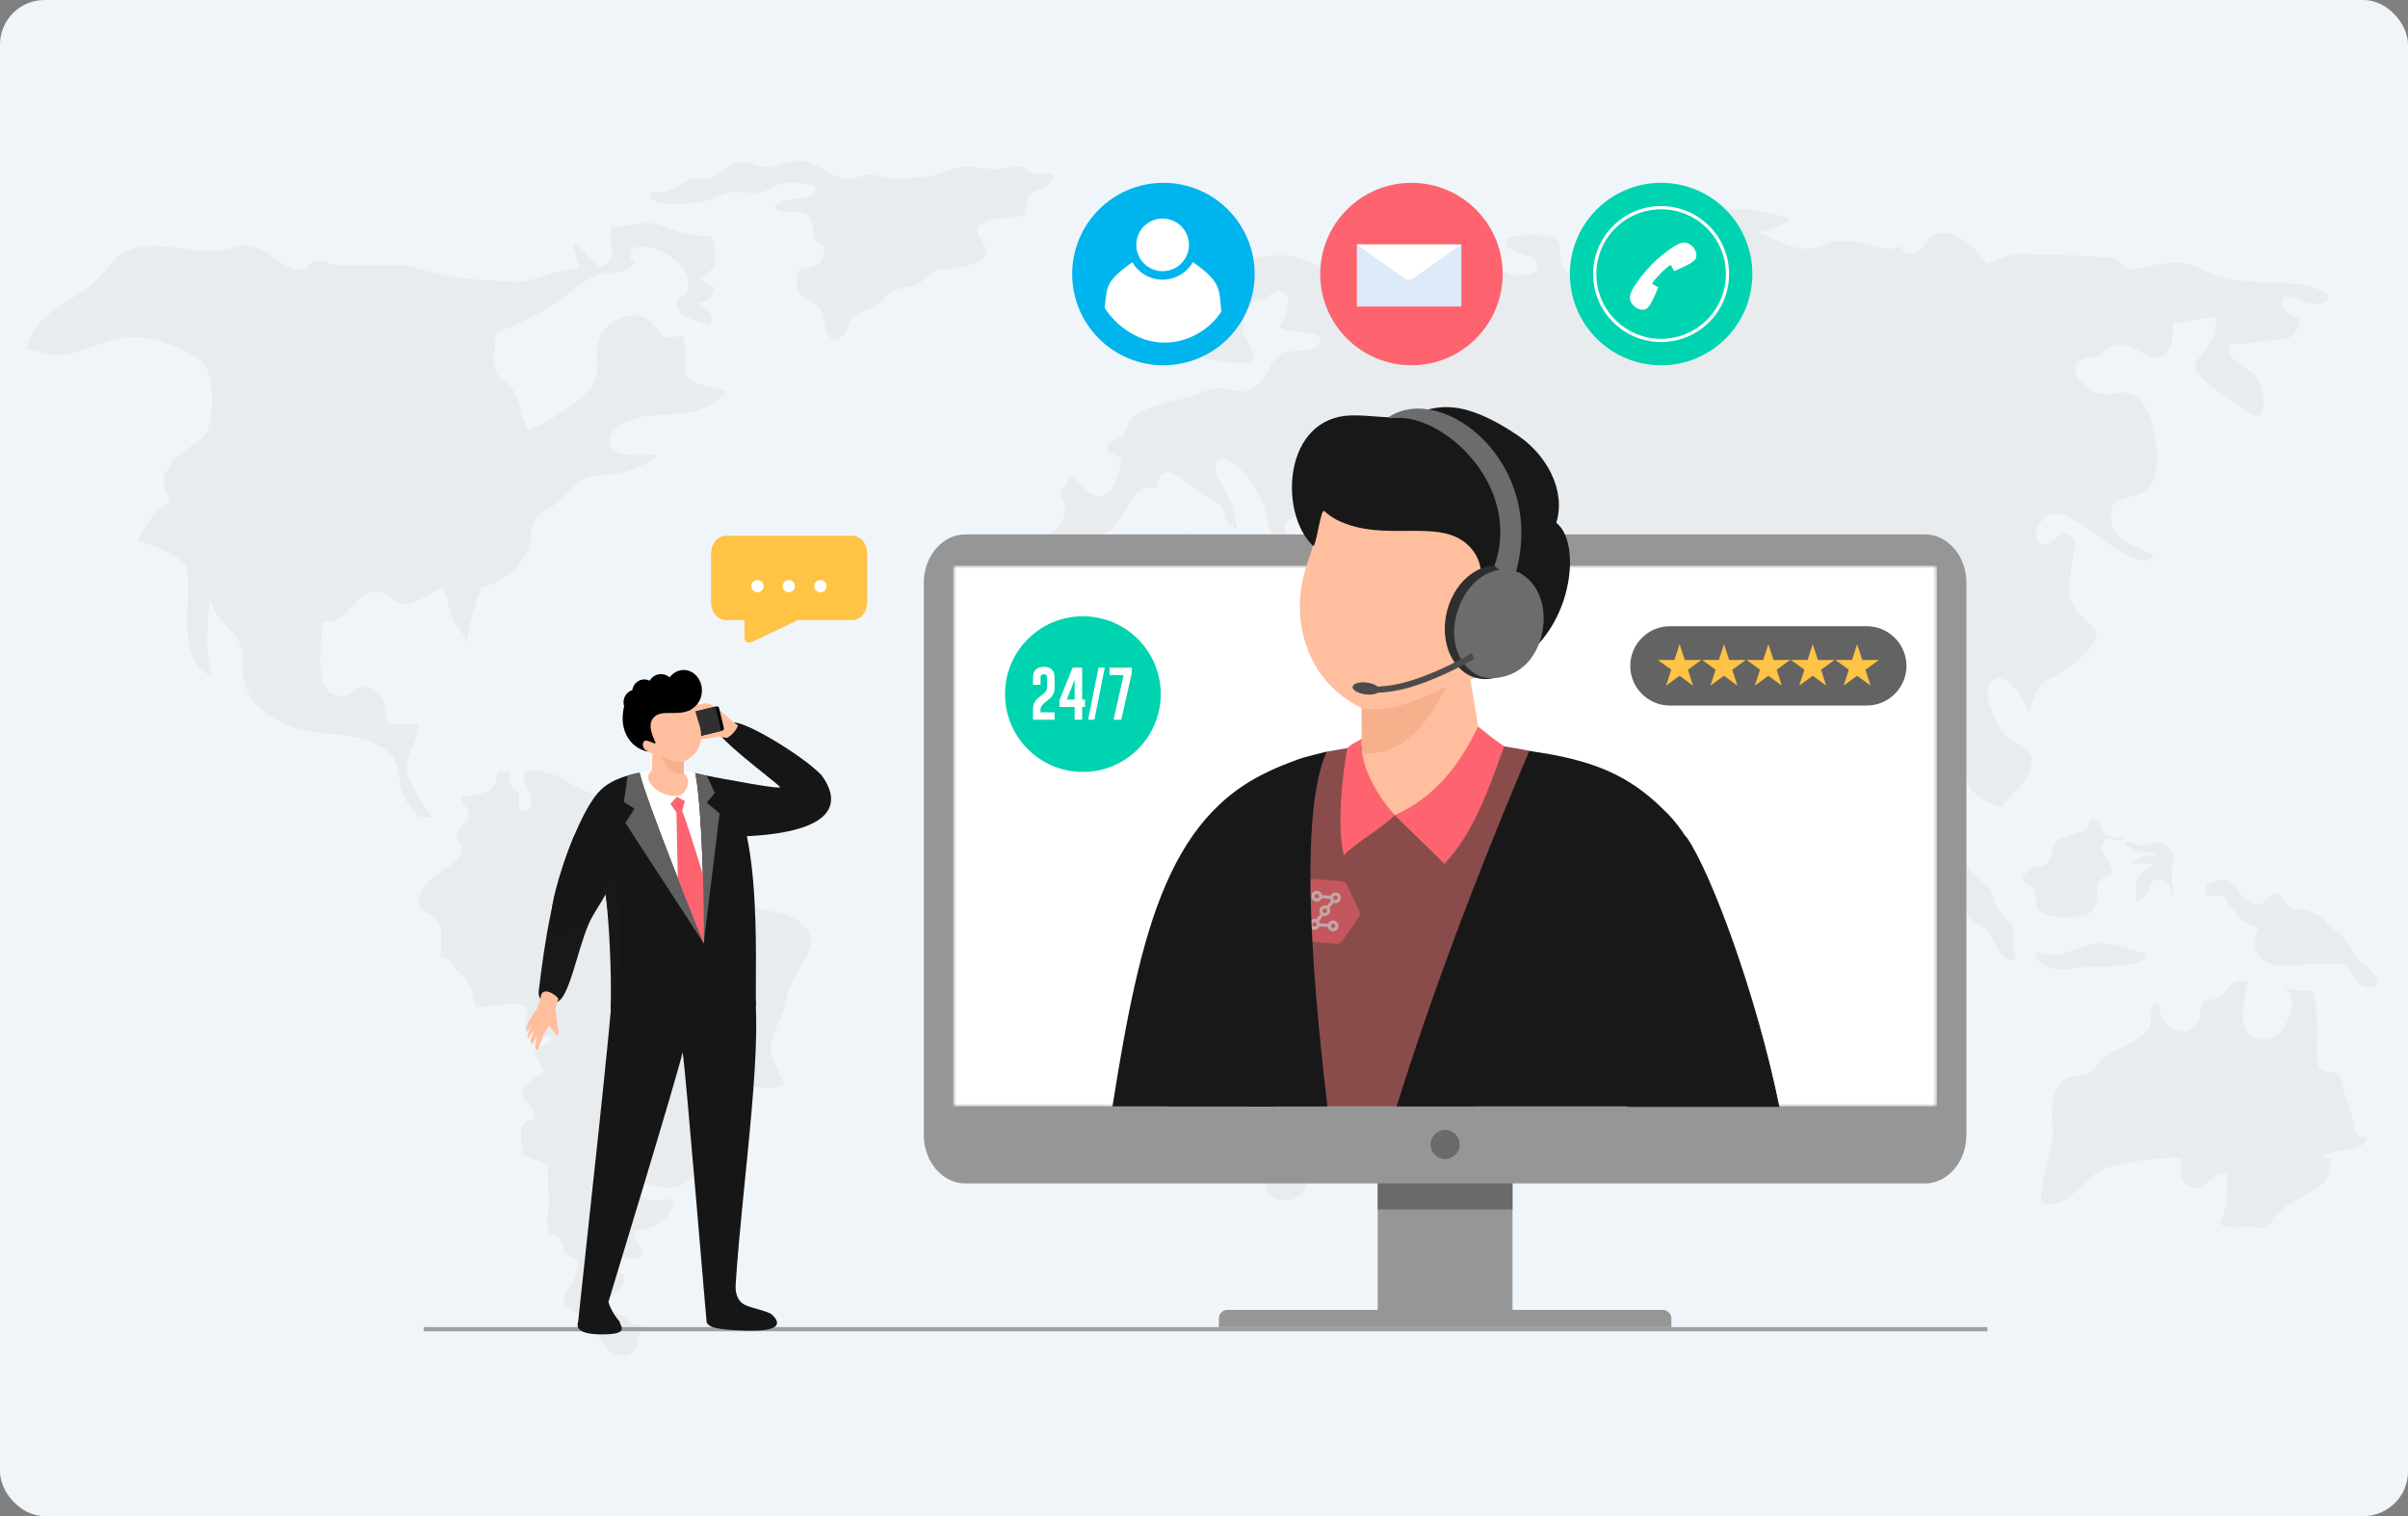 <svg width="540" height="340" viewBox="0 0 540 340" fill="none" xmlns="http://www.w3.org/2000/svg">
<rect x="0" y="0" width="540" height="340" fill="#808080" stroke="none"/>
<rect width="540" height="340" rx="10" fill="#F0F5FA"/>
<g opacity="0.3">
<path d="M97.086 183.019C95.64 182.581 91.475 174.647 91.256 172.806C90.818 168.992 93.799 166.406 93.842 162.593C91.651 162.286 89.24 162.461 86.96 162.33C86.084 158.779 86.61 155.492 83.059 154.308C79.334 153.081 79.377 156.587 75.52 155.93C70.129 155.009 72.189 143.657 72.364 139.273C77.887 140.413 78.983 133.487 83.629 132.742C86.61 132.216 87.925 135.328 90.643 135.46C93.053 135.635 97.042 132.654 99.146 131.734C100.461 133.969 100.505 136.468 101.426 138.659C102.478 141.246 104.582 141.903 104.713 145.147C104.669 141.158 106.247 136.336 108.001 131.734C113.042 130.463 117.206 127.044 118.696 122.441C119.573 119.811 118.433 118.671 120.143 116.304C121.37 114.551 124.175 113.718 125.709 112.14C130.531 107.187 130.18 107.099 137.018 106.354C141.095 105.916 144.339 104.557 147.67 101.971C145.215 102.015 137.983 102.672 136.975 100.261C135.221 96.009 142.059 93.73 144.558 93.379C152.886 92.24 156.481 94.037 163.012 87.944C160.513 86.717 155.56 86.673 154.245 84.35C152.93 82.07 154.377 77.731 153.018 75.101C146.749 77.161 148.985 73.523 144.602 71.243C140.744 69.227 135.353 72.778 134.345 75.802C132.547 81.018 135.923 83.298 131.495 88.032C128.208 91.495 122.86 94.607 118.521 96.535C116.504 92.766 116.899 90.048 114.795 87.024C113.305 84.92 112.121 85.884 111.157 83.122C110.324 80.887 111.113 76.942 111.201 74.619C116.504 72.734 123.036 69.359 127.331 65.984C130.049 63.836 131.627 62.521 134.739 61.556C137.939 60.592 140.657 62.214 142.366 58.4C142.045 58.342 141.738 58.283 141.446 58.225C140.657 51.825 152.185 57.041 153.763 61.162C154.157 62.301 154.596 63.441 154.289 64.8C153.982 66.071 151.703 67.386 151.703 67.474C151.615 71.419 155.472 71.463 159.242 72.997C160.338 70.674 158.628 69.096 156.481 68.131C158.628 67.781 160.206 66.422 160.119 64.318C158.453 64.142 158.102 63.134 156.831 62.477C157.839 62.038 158.76 60.68 160.119 60.373C160.338 57.918 160.426 55.332 159.593 53.009C154.99 52.746 153.018 52.351 149.336 50.905C144.032 48.801 142.585 51.036 137.062 50.861C136.975 53.053 136.843 55.288 137.544 57.217L137.018 57.787C134.169 63.397 131.452 55.025 128.515 54.587C128.778 56.691 129.698 58.313 129.83 60.373C124.088 59.978 120.23 63.617 114.357 63.178C109.754 62.871 103.53 62.565 99.146 61.644C94.149 60.636 92.089 59.102 86.873 59.408C83.235 59.584 79.334 59.628 75.695 59.408C73.767 59.321 72.715 58.225 70.83 58.444C69.296 58.576 69.252 60.46 68.025 60.504C62.633 60.636 61.011 55.639 55.532 55.069C53.253 54.806 51.894 55.946 49.746 56.165C43.609 56.778 36.289 54.192 30.415 55.595C24.892 56.954 23.227 62.696 17.835 65.896C12.663 68.92 7.49 71.813 6 78.082C16.082 81.72 17.353 77.994 27.741 75.758C32.475 74.75 42.163 77.994 45.669 81.588C47.992 83.999 47.992 93.248 46.458 96.667C45.275 99.253 40.278 101.006 38.481 103.724C35.807 107.669 36.333 108.502 38.305 112.579C35.456 113.411 31.73 118.803 30.854 121.301C33.396 122.222 36.596 123.011 38.919 124.545C42.776 127.044 42.163 128.096 42.119 133.399C42.031 139.755 40.716 148.917 47.905 151.897C45.669 147.514 46.678 139.492 47.072 134.451C49.395 141.552 54.611 140.895 54.392 148.522C54.173 156.5 58.293 160.094 65.57 162.987C71.75 165.398 79.027 163.776 85.251 167.37C89.985 170.132 88.758 172.499 90.073 176.926C91.037 180.214 93.623 184.816 97.086 183.019Z" fill="#D8D8D8"/>
<path d="M221.222 56.165C220.609 53.14 216.488 51.343 221.88 49.414C224.072 48.625 226 49.195 228.148 48.669C230.515 48.143 229.551 48.319 230.121 46.258C230.603 44.461 230.077 44.198 232.049 43.015C232.838 42.532 233.583 42.62 234.46 41.963C235.424 41.218 235.775 40.166 236.827 39.771L235.512 38.982C234.46 38.982 233.014 39.245 232.005 38.938C230.515 38.5 229.901 37.404 228.236 37.36C226.921 37.316 225.562 37.798 224.203 37.886C221.266 38.105 218.724 37.229 216.006 37.404C213.332 37.579 210.965 39.245 208.248 39.508C205.793 39.771 203.163 40.253 200.664 40.034C198.955 39.903 197.552 39.42 195.843 39.245C193.826 39.026 192.248 40.034 190.32 40.078C186.375 40.166 182.912 35.914 178.835 36.001C176.03 36.045 173.488 37.886 170.551 37.36C168.841 37.053 168.052 36.089 166.211 36.264C163.537 36.483 161.477 39.201 159.023 39.99C157.488 40.472 155.779 39.771 154.289 40.341C152.404 41.042 151.352 42.664 149.16 43.015C148.108 43.19 146.837 43.015 145.741 43.059C145.39 46.916 154.332 45.688 156.568 45.425C158.803 45.206 160.513 44.023 162.354 43.497C164.589 42.795 166.869 43.278 169.367 43.278C172.129 43.278 173.181 41.656 175.635 41.13C176.775 40.867 181.991 40.911 182.649 42.007C183.964 44.242 179.668 44.505 178.353 44.637C176.249 44.856 175.022 44.812 173.619 46.521C175.372 48.275 179.098 46.741 181.115 48.143C183.175 49.546 181.159 55.069 184.753 54.894C184.753 57.918 184.665 58.926 182.342 59.715C179.844 60.592 178.704 59.452 178.616 62.959C178.485 67.825 183.35 66.641 184.578 70.586C185.191 72.69 185.454 78.914 189.399 74.882C190.495 73.786 189.925 72.339 191.284 71.024C192.774 69.665 195.273 69.622 196.851 68.394C198.473 67.079 198.78 65.677 201.015 64.931C202.725 64.362 204.346 64.449 205.793 63.704C207.415 62.828 208.379 61.118 210.176 60.548C211.404 60.11 213.069 60.548 214.34 60.197C216.664 59.584 221.748 58.926 221.222 56.165Z" fill="#D8D8D8"/>
<path d="M176.819 205.243C173.532 203.972 169.894 204.761 167.921 201.868C167.22 200.903 166.781 197.791 165.686 197.484C165.335 197.353 162.836 198.536 162.179 198.624C159.505 199.106 155.648 200.772 153.062 200.158C152.623 196.388 153.456 192.268 153.237 188.367C151.79 188.279 149.862 188.717 148.459 188.323C146.004 187.665 146.267 185.43 144.207 184.071C142.804 183.107 140.832 183.457 139.079 182.537C137.106 181.573 135.66 179.469 133.862 178.548C131.758 177.496 129.479 176.707 127.244 175.261C124.964 173.77 122.685 173.244 119.836 172.674H118.214C116.373 174.384 117.995 175.655 118.565 177.058C119.003 178.197 120.274 181.923 117.469 181.879C115.277 181.836 116.855 179.162 116.285 177.803C116.022 177.145 114.751 176.576 114.488 175.874C114.181 175.129 114.444 173.77 114.356 173.025C113.436 172.937 112.515 172.937 111.595 172.981C111.463 177.978 108.044 178.022 103.705 178.68C103.223 180.564 104.801 180.652 105.064 181.923C105.59 184.466 103.267 184.948 102.609 186.789C101.995 188.586 103.223 188.411 103.398 190.208C103.661 192.882 101.294 193.758 99.365 195.117C97.349 196.564 95.157 197.879 94.281 200.465C93.185 203.709 94.412 203.928 96.692 205.33C100.33 207.654 98.62 210.766 98.839 214.711C99.672 215.018 100.33 215.456 101.206 215.587C101.601 217.385 103.354 218.174 104.319 219.401C105.634 221.11 106.291 223.258 106.686 225.713C109.535 226.02 116.811 224.091 117.951 225.888C118.915 227.335 117.381 229.22 117.732 230.447C118.477 233.033 121.721 231.981 124.131 232.463C123.167 233.954 121.984 234.874 120.143 234.743C119.748 237.197 121.458 238.337 121.896 240.441C120.8 241.011 117.293 243.334 117.03 244.386C116.504 246.665 120.449 248.287 119.748 251.049C115.233 251.443 117.293 256.177 117.162 258.895C118.959 259.903 120.975 260.21 122.773 261.174C122.86 263.848 122.948 266.566 123.079 269.196C123.167 270.862 122.247 275.157 123.167 276.516C123.605 277.13 125.052 276.823 125.534 277.524C125.885 277.919 125.666 278.401 125.972 278.927C126.718 280.11 125.972 280.286 127.112 281.338C128.164 282.302 129.041 281.513 129.567 282.96C129.83 283.749 129.26 285.809 128.953 286.51C128.296 288.132 125.666 290.455 126.542 292.384C126.893 293.173 129.304 294.4 130.049 295.058C131.057 295.934 132.153 297.03 133.03 298.082C134.739 300.274 136.054 304.043 139.605 304C143.462 303.956 143.199 299.792 143.55 297.03C141.665 297.337 141.752 296.548 140.744 295.934C138.64 294.575 138.246 294.049 135.221 293.962C134.608 291.507 138.684 290.061 139.561 288.176C141.533 283.705 135.966 286.203 134.169 282.74C136.624 280.417 138.553 282.039 141.446 282.171C147.451 282.39 141.709 278.971 142.235 276.034C145.697 275.771 151.527 273.404 150.826 268.977C146.662 268.758 143.024 270.686 143.33 265.47C146.881 265.295 149.467 267.355 152.799 265.777C156.875 263.804 158.453 257.624 160.294 253.766C161.565 251.049 162.267 245.175 165.335 243.992C168.579 242.764 172.874 245.263 175.899 243.115C174.847 240.134 172.567 237.811 172.962 234.436C173.313 231.017 175.46 228.255 176.206 225.012C176.775 222.294 177.345 220.628 178.748 218.261C179.668 216.683 181.641 213.352 181.86 211.599C182.298 208.662 179.055 206.163 176.819 205.243Z" fill="#D8D8D8"/>
<path fill-rule="evenodd" clip-rule="evenodd" d="M430.44 167.195C428.117 162.505 425.75 159.787 421.191 156.763C417.115 154.089 412.074 148.171 407.953 151.81C404.841 154.527 401.159 158.823 398.705 162.154C394.672 167.546 398.573 170.22 398.091 175.874C397.302 184.641 394.014 178.022 392.699 174.121C391.56 170.702 388.623 168.072 387.264 164.784C385.817 161.146 386.869 156.412 386.475 152.555C380.908 153.431 378.804 154.352 374.859 151.064C373.237 149.749 371.352 146.9 369.38 146.243C365.61 144.928 361.095 150.232 356.975 148.215C354.476 147.032 354.476 142.824 353.907 139.975C347.419 139.931 339.354 140.544 340.45 131.734C340.479 131.734 340.494 131.719 340.494 131.69L338.565 132.128C338.448 132.216 338.36 132.304 338.302 132.391C336.023 135.328 338.828 137.958 340.274 140.764C341.414 142.868 342.466 149.355 345.534 148.522C348.033 147.821 348.077 142.824 351.627 142.911C352.197 145.498 351.978 148.96 354.214 150.407C355.046 150.933 356.931 150.407 357.896 150.933C358.86 151.459 359.824 152.818 360.394 153.651C358.29 156.061 355.266 157.333 353.424 159.831C352.548 161.058 352.592 162.637 351.014 163.908C348.121 166.319 344.263 166.406 341.02 168.028C338.346 169.343 335.716 173.507 332.647 173.025C332.326 172.996 332.019 172.923 331.727 172.806C331.873 173.04 332.019 173.259 332.165 173.463C336.11 178.504 340.888 174.778 345.885 175.611C346.06 179.074 346.367 181.66 343.737 184.159C340.494 187.271 336.636 188.016 334.357 191.917C333.086 194.109 332.647 196.344 330.85 198.142C329.667 199.325 328.176 199.413 326.949 200.377C324.67 202.131 323.618 204.147 321.82 206.47C320.374 205.462 319.936 203.972 318.138 204.235C316.56 204.41 314.719 207.741 315.289 209.1C316.385 211.774 319.804 210.371 321.864 210.766C323.311 211.073 324.363 212.388 325.897 212.563C323.705 215.675 321.645 218.919 322.829 222.82C324.012 226.502 326.993 227.685 322.478 230.973C320.199 232.639 313.448 235.356 312.484 238.469C311.958 240.222 314.018 244.079 315.377 244.912C313.799 249.076 313.93 251.531 309.898 254.029C307.443 255.52 304.55 255.651 302.534 257.668C301.087 259.114 301.482 260.824 300.649 261.832C299.378 263.366 298.764 262.314 296.572 262.884C293.022 263.804 293.636 266.478 291.312 268.231C289.296 269.766 285.263 269.59 284.08 267.223C282.984 264.988 284.781 261.043 284.474 258.588C283.861 254.161 279.127 250.523 279.784 245.745C276.76 245.263 277.11 242.633 276.54 240.529C275.795 237.767 275.225 237.46 273.779 235.312C272.508 233.428 272.727 232.945 271.982 230.578C271.061 227.466 271.149 228.211 271.456 225.538C271.806 222.425 272.201 222.732 273.954 220.76C276.234 218.174 275.927 219.664 275.751 216.552C275.445 211.905 271.412 209.495 266.985 209.582C267.555 204.629 265.188 206.645 262.514 204.015C259.796 201.342 262.821 199.676 266.02 198.58C264.662 197.879 263.04 197.09 261.769 196.038C263.084 193.451 267.511 188.849 266.459 185.868C265.407 183.019 260.147 181.31 257.561 180.959C250.81 180.038 248.443 187.622 241.342 187.096C234.548 186.613 227.885 181.704 224.335 176.181C222.143 172.762 223.37 168.861 221.486 165.179C221.354 164.96 220.039 165.004 219.732 164.478C219.601 164.302 219.469 162.768 219.688 162.943C218.856 162.242 218.417 161.234 216.576 160.795C217.453 159.524 221.442 157.026 221.486 155.36C221.573 152.774 219.338 153.738 219.031 151.81C218.593 149.399 222.801 146.374 224.422 145.278C227.052 143.481 230.428 142.473 232.181 139.624C233.058 138.221 233.101 135.767 233.978 134.145C234.899 132.391 235.381 132.874 235.951 130.901C236.301 129.63 235.425 127.833 236.17 126.649C237.66 124.414 240.597 125.641 242.701 124.589C243.972 123.931 244.498 122.704 245.594 122.003C249.013 119.943 253.616 120.907 257.385 121.258C258.876 121.433 261.418 122.222 262.996 121.652C264.092 121.258 264.442 119.548 265.67 119.373C268.475 118.978 268.344 122.967 271.456 122.397C271.237 124.501 268.475 125.772 268.738 127.745C268.957 129.367 274.436 131.909 275.795 132.391C278.82 133.4 285.877 133.224 288.069 131.076C284.474 129.63 288.463 125.115 291.532 125.992C292.671 138.484 307.443 131.296 314.281 128.096L313.93 129.542C314.632 127.657 315.158 125.071 314.281 123.055C313.536 121.301 314.763 121.652 312.572 120.907C310.687 120.249 307.881 121.827 305.997 122.003C303.893 122.222 298.939 122.792 297.142 121.608C295.214 120.381 295.564 117.356 295.214 114.858C292.058 114.726 285.351 116.48 289.296 120.863C283.861 121.433 284.474 116.173 283.115 112.535C282.283 110.255 278.995 105.653 276.935 104.163C271.587 100.393 271.938 105.697 273.954 108.677C276.54 112.535 276.497 114.595 277.592 119.022C276.935 118.233 275.576 117.707 275.05 117.05C274.393 116.173 274.875 114.946 274.042 113.85C272.508 111.921 270.798 111.79 269.001 110.518C267.204 109.203 259.358 101.489 259.665 109.642C252.958 107.45 253.09 117.225 247.873 119.548C243.709 121.433 239.37 123.23 235.162 120.206C235.132 119.972 235.162 119.753 235.249 119.548C238.098 118.715 238.8 116.041 238.8 113.455C238.8 112.053 237.748 111.658 237.967 110.475C238.186 109.335 239.589 107.845 240.246 106.88C242.219 108.195 245.024 112.622 248.136 110.869C249.802 109.992 251.731 104.338 251.336 102.628C250.372 102.497 249.539 101.62 248.531 101.533C247.698 98.201 250.372 99.122 251.687 97.763C252.739 96.623 252.607 95.089 253.791 93.862C256.246 91.275 262.47 90.136 265.757 89.259C268.212 88.645 270.579 87.287 272.946 87.111C277.286 86.848 279.083 89.654 282.677 85.665C284.562 83.605 285.526 79.44 288.419 78.827C289.033 78.695 289.647 78.739 290.173 78.827C290.114 78.856 290.114 78.856 290.173 78.827C290.377 78.797 290.582 78.783 290.786 78.783C291.575 78.651 292.934 78.476 294.512 78.301C294.541 78.272 294.571 78.242 294.6 78.213C300.254 73.742 288.463 75.057 287.017 73.479C287.587 71.989 289.734 67.868 288.463 66.246C286.754 64.055 285.132 66.246 283.291 66.992C281.055 67.956 280.442 66.948 279.17 69.578C278.864 70.192 278.601 73.567 278.688 74.18C279.258 77.336 284.825 81.676 277.329 81.369C274.173 81.238 269.615 80.361 266.766 79.309C264.837 78.608 263.916 76.46 262.558 75.627C261.374 74.882 258.13 75.013 257.824 73.085C257.517 71.55 266.283 63.529 268.081 62.608C273.867 59.584 281.45 56.91 288.113 57.261C291.707 57.48 294.775 59.672 298.194 59.803C300.386 59.934 302.008 58.883 304.199 59.408C306.172 59.847 309.196 61.513 307.399 63.923C306.216 65.545 305.076 64.142 303.235 64.186C302.753 65.94 303.805 69.709 305.69 70.542C308.451 71.77 310.994 68.482 312.835 66.685C314.456 65.063 315.684 63.66 317.612 62.521C319.541 61.381 322.522 61.074 323.355 58.795C326.072 58.05 329.535 57.348 332.384 58.006C334.795 58.532 334.182 58.883 336.242 60.154C339.31 62.082 340.888 62.389 344.439 60.811C345.929 55.77 338.127 58.006 337.732 54.324C337.469 52.351 345.14 52.614 346.937 52.965C351.715 53.929 348.91 56.033 350.312 59.452C351.54 62.389 355.309 62.126 357.72 60.811C357.852 57.962 358.071 56.077 354.959 54.981C355.09 50.16 359.561 50.467 363.199 50.467C366.575 50.467 369.248 49.59 372.448 49.371C375.166 49.151 376.043 50.949 378.322 51.212C381.609 51.65 385.291 47.004 389.149 46.872C392.743 46.697 397.872 48.012 401.247 48.976C400.107 50.905 396.206 51.562 394.102 52.176C397.039 53.053 399.669 54.762 402.737 55.507C407.208 56.559 408.479 54.368 412.731 54.061C416.15 53.798 420.665 55.464 423.909 55.858C424.391 55.946 425.049 55.157 426.013 55.376C426.67 55.464 426.802 56.735 427.547 56.779C428.862 56.822 428.511 57.129 429.607 56.779C431.492 56.165 432.062 52.702 434.911 52.22C438.637 51.606 443.897 56.165 445.475 59.145C448.368 58.225 450.954 56.866 453.453 56.866C454.68 56.822 456.521 57.173 457.924 57.217C462.395 57.261 466.384 57.129 470.635 57.655C471.687 57.787 472.915 57.392 473.923 57.699C475.326 58.137 476.027 59.803 477.342 60.197C478.832 60.636 481.199 59.759 482.909 59.452C486.941 58.663 489.966 58.576 493.692 60.417C500.574 63.923 508.332 63.003 515.959 63.748C518.019 63.967 525.164 66.203 520.649 68.044C518.589 68.92 514.688 66.246 512.058 66.685C511.532 69.315 513.154 71.419 515.915 70.981C515.346 75.232 513.724 76.284 509.691 76.328C506.623 76.372 503.028 77.424 500.223 77.117C499.215 80.58 501.933 81.15 504.037 82.859C505.746 84.262 506.184 84.306 506.973 86.673C508.376 90.793 507.719 95.484 503.116 91.802C500.705 89.829 492.245 84.963 492.202 82.07C492.202 80.887 494.963 77.994 495.577 76.854C496.716 74.75 496.979 74.049 496.848 71.375C493.648 70.893 490.58 72.471 487.336 72.427C487.029 73.83 487.424 76.241 486.854 77.468C484.487 82.64 481.068 79.09 477.517 77.775C475.282 76.942 474.756 77.073 472.652 78.125C471.819 78.52 471.249 79.572 470.329 79.923C469.627 80.229 468.356 79.966 467.786 80.273C466.164 81.194 464.718 80.799 465.638 83.912C466.033 85.139 467.962 87.287 469.32 87.856C473.353 89.566 476.553 86.191 479.972 89.654C483.698 93.467 485.626 107.231 481.112 110.212C477.78 112.403 472.126 110.518 473.572 117.356C474.449 121.696 479.446 122.529 482.953 124.501C481.243 129.367 468.751 118.803 466.34 117.356C463.447 115.647 460.817 114.025 458.493 116.173C455.863 118.584 455.776 122.66 459.151 122.003C460.817 121.696 462.614 117.839 464.806 120.512C465.814 121.696 464.762 125.378 464.586 126.824C463.666 133.093 463.228 134.846 467.786 139.229C470.153 141.553 471.074 141.421 469.277 144.533C467.83 146.988 463.841 149.662 461.606 151.24C459.546 152.642 458.669 151.985 457.047 154.571C456.083 156.149 455.776 158.297 454.855 159.963C454.242 157.289 450.691 151.196 447.667 152.248C443.415 153.782 447.228 160.971 448.587 163.426C450.56 166.888 455.688 167.02 455.6 170.877C455.469 175.129 451.217 177.452 448.894 180.915C445.431 179.995 442.845 178.855 441.179 175.567C440.083 173.376 440.083 168.817 436.226 169.825C434.867 174.077 433.947 177.715 433.026 181.967C432.413 178.943 435.481 175.611 434.385 172.631C433.771 170.79 431.404 169.168 430.44 167.195ZM328.746 167.283C328.615 166.275 328.483 165.31 328.308 164.478C327.694 161.321 327.475 158.911 325.196 156.456C324.407 155.623 323.048 155.448 322.215 154.527C321.075 153.3 320.856 151.284 319.98 149.925C318.445 147.689 316.473 145.848 314.939 143.525C313.755 141.684 312.177 137.914 310.029 137.476C309.854 142.692 311.651 144.621 313.843 149.004C316.122 153.651 317.832 158.078 321.733 161.979C323.837 164.083 326.949 165.486 328.746 167.283Z" fill="#D8D8D8"/>
<path d="M331.902 231.718C328.176 234.874 331.245 234.173 331.508 238.118C331.727 241.888 327.431 242.282 326.072 245.263C327.212 247.937 330.894 247.148 333.261 247.06C334.444 244.649 336.899 243.685 338.39 241.581C339.661 239.784 340.976 236.891 341.721 234.786C342.817 231.587 340.932 228.343 341.239 225.494C340.231 226.195 339.748 226.151 338.346 226.853C335.935 228.08 333.918 230.009 331.902 231.718Z" fill="#D8D8D8"/>
<path d="M341.239 225.494C341.385 225.406 341.546 225.289 341.721 225.143C342.773 224.354 342.905 223.214 344.132 222.645L341.984 223.346C341.546 224.047 341.327 224.749 341.239 225.494Z" fill="#D8D8D8"/>
<path d="M527.838 251.662C527.137 249.558 527.049 248.156 525.997 245.92C525.559 244.912 525.296 241.844 524.507 241.055C523.235 239.783 521.219 241.098 519.992 239.082C519.071 237.548 519.816 232.2 519.641 230.71C519.378 228.168 519.729 224.442 518.501 222.25C516.573 222.425 514.644 221.856 512.759 221.549H512.014C516.091 223.127 513.022 231.455 509.516 232.639C500.837 235.532 502.984 224.223 504.08 220.19C499.741 219.401 500.135 221.812 497.549 223.653C496.585 224.354 494.656 223.916 493.779 225.231C492.903 226.502 493.867 228.08 492.684 229.57C489.966 232.989 486.459 230.929 484.706 228.036C484.224 227.291 484.837 224.88 483.259 225.099C482.076 225.275 482.558 229.57 481.9 230.578C479.884 233.822 474.054 235.093 471.205 237.767C470.197 238.731 469.32 240.309 468.093 240.879C466.559 241.624 464.455 240.879 462.964 242.107C459.765 244.649 459.94 249.164 460.247 252.495C460.817 258.5 457.398 263.629 457.792 269.678C463.841 272.001 466.909 263.76 472.432 261.919C477.386 260.298 484.048 259.596 489.352 259.684C488.695 262.358 488.914 266.39 492.333 266.434C494.919 266.478 496.19 262.577 499.39 263.322C499.653 266.916 499.39 271.212 497.768 274.543C500.048 275.595 501.669 275.245 504.08 275.157C505.132 275.069 507.543 275.639 508.42 275.157C509.428 274.631 509.253 273.579 509.998 272.922C510.655 272.352 511.181 271.826 512.014 271.124C516.31 267.355 523.411 267.136 522.403 259.815C521.964 259.728 521.395 259.552 520.912 259.552C522.49 257.142 530.205 259.07 530.731 255.037C527.882 255.388 528.408 253.416 527.838 251.662Z" fill="#D8D8D8"/>
<path d="M457.398 204.41C459.239 206.032 462.965 205.549 465.156 205.549C468.005 205.549 469.89 204.629 470.329 201.429C470.548 199.676 469.671 198.448 471.381 197.09C473.134 195.731 474.58 196.169 472.959 193.495C472.213 192.312 470.679 190.909 471.512 189.156C472.564 187.052 474.317 188.893 475.895 188.323L476.597 187.578C475.019 188.235 472.433 187.797 471.381 186.131C470.504 184.641 470.898 183.633 468.531 184.027C468.794 187.534 462.439 186.789 460.904 189.024C460.028 190.251 460.335 191.786 459.589 193.057C458.406 194.898 456.696 194.153 454.899 194.81C454.636 195.555 453.19 196.783 453.628 197.659C454.023 198.448 455.601 198.405 456.127 199.457C457.003 201.21 455.907 203.007 457.398 204.41Z" fill="#D8D8D8"/>
<path d="M451.436 210.634C451.524 208.618 452.05 208.486 450.604 206.864C449.552 205.681 447.886 204.278 447.36 202.525C446.571 200.07 446.834 199.106 444.423 197.659C442.67 196.564 442.407 195.95 441.048 194.284C440.04 193.057 438.769 192.312 437.454 191.347C436.314 190.515 435.788 189.506 434.911 188.323C433.771 186.745 433.289 186.876 431.317 186.876L430.44 185.43C429.607 186.876 432.939 191.567 433.596 193.188C434.823 196.344 436.971 198.273 438.812 201.122C439.601 202.306 440.215 203.665 441.004 204.892C442.012 206.514 443.327 207.171 444.993 208.092C447.798 209.67 447.579 215.894 451.962 215.237C451.875 213.746 451.393 212.168 451.436 210.634Z" fill="#D8D8D8"/>
<path d="M467.567 216.902C469.759 216.683 481.594 217.428 481.287 213.702C477.649 213.308 475.107 211.73 471.381 211.511C466.34 211.204 462.965 215.631 457.573 213.659L456.828 213.308C454.943 214.886 459.151 217.078 460.422 217.253C462.789 217.604 465.375 217.121 467.567 216.902Z" fill="#D8D8D8"/>
<path d="M487.204 191.216C486.547 189.331 484.969 188.717 482.865 189.024C481.901 189.156 481.155 189.638 480.191 189.594C478.92 189.506 477.956 188.674 476.597 188.849L476.421 189.024C478.306 191.084 480.717 191.084 483.435 191.391C482.996 192.224 482.164 191.786 481.287 191.917C479.928 192.093 479.095 192.662 478.131 193.671C479.49 193.802 481.112 193.671 482.514 193.758C481.506 195.292 479.577 195.555 479.095 197.659C478.832 198.974 479.095 200.772 479.139 202.087C480.103 201.736 481.155 201.122 481.638 200.246C482.295 199.062 481.725 198.142 483.259 197.484C485.977 196.301 487.117 199.457 487.073 201.561C487.993 200.114 486.722 196.695 487.029 194.766C487.248 193.451 487.73 192.575 487.204 191.216Z" fill="#D8D8D8"/>
<path d="M531.433 217.428C529.898 215.982 528.934 215.543 527.794 213.615C526.918 212.081 525.91 210.327 524.551 209.188C523.28 208.136 521.395 207.566 521 205.769C519.685 205.286 518.414 204.454 517.099 204.147C515.959 203.84 514.075 203.971 513.066 203.226C512.058 202.525 511.839 200.465 510.393 200.377C509.078 200.246 508.288 202.13 507.061 202.613C504.168 203.752 502.546 200.333 500.968 198.58C499.171 196.52 497.944 197.265 495.971 198.01C495.752 198.054 495.138 198.273 494.788 198.229C494.744 199.15 494.744 200.114 494.788 201.035C495.796 201.122 497.637 200.64 498.557 201.078C499.785 201.648 499.39 202.35 499.478 203.577C501.056 203.445 501.275 205.155 502.327 205.988C503.16 206.645 505.396 207.785 506.448 208.092C505.527 210.722 504.913 213.176 507.543 215.28C510.173 217.428 514.688 216.464 517.625 216.201C519.861 215.982 522.184 216.157 524.463 216.201C526.173 216.201 525.822 215.938 526.918 217.516C527.663 218.524 528.759 220.716 529.986 221.198C530.731 221.461 532.222 221.242 533.011 221.198C533.361 219.576 532.485 218.436 531.433 217.428Z" fill="#D8D8D8"/>
</g>
<path d="M339.179 250.945H308.958V294.047H339.179V250.945Z" fill="#969696"/>
<path d="M445.684 297.617H95V298.56H445.684V297.617Z" fill="#A0A0A0"/>
<path fill-rule="evenodd" clip-rule="evenodd" d="M216.447 119.85H431.69C436.797 119.85 440.974 124.737 440.974 130.708V254.538C440.974 260.51 436.796 265.396 431.69 265.396H216.447C211.341 265.396 207.163 260.51 207.163 254.538V130.708C207.163 124.736 211.341 119.85 216.447 119.85Z" fill="#969696"/>
<mask id="mask0_4247_5852" style="mask-type:luminance" maskUnits="userSpaceOnUse" x="213" y="126" width="222" height="123">
<path d="M214.351 126.839H433.786C434.114 126.839 434.382 127.11 434.382 127.441V247.525C434.382 247.856 434.114 248.127 433.786 248.127H214.351C214.023 248.127 213.755 247.856 213.755 247.525V127.441C213.755 127.109 214.023 126.839 214.351 126.839Z" fill="white"/>
</mask>
<g mask="url(#mask0_4247_5852)">
<path d="M434.382 126.839H213.755V248.127H434.382V126.839Z" fill="white"/>
</g>
<path fill-rule="evenodd" clip-rule="evenodd" d="M275.259 293.754H372.878C373.94 293.754 374.809 294.624 374.809 295.686V297.618H273.327V295.686C273.328 294.624 274.196 293.754 275.259 293.754Z" fill="#969696"/>
<path d="M339.179 265.396H308.958V271.226H339.179V265.396Z" fill="#6A6A6A"/>
<path fill-rule="evenodd" clip-rule="evenodd" d="M344.931 171.616C338.1 187.793 333.917 217.463 331.316 248.127H279.558C282.014 220.646 285.774 194.219 291.079 177.319C293.165 170.677 294.83 170.741 297.518 168.569C311.825 166.016 323.691 164.485 343.813 168.542L344.931 171.616Z" fill="#8A4B4B"/>
<g opacity="0.5">
<path fill-rule="evenodd" clip-rule="evenodd" d="M289.439 203.08C289.176 203.459 289.134 203.95 289.33 204.367L292.143 210.351C292.339 210.768 292.743 211.05 293.203 211.088L299.791 211.645C300.251 211.683 300.696 211.474 300.96 211.095L304.736 205.668C304.999 205.289 305.041 204.799 304.844 204.381L302.032 198.397C301.836 197.98 301.432 197.699 300.972 197.66L294.384 197.104C293.924 197.065 293.478 197.274 293.215 197.653L289.439 203.08ZM296.441 201.468C296.239 201.949 295.744 202.267 295.196 202.221C294.515 202.163 294.01 201.564 294.068 200.884C294.125 200.203 294.724 199.697 295.405 199.755C295.954 199.801 296.389 200.2 296.507 200.71L298.332 200.864C298.534 200.381 299.029 200.061 299.579 200.107C300.26 200.165 300.765 200.763 300.708 201.444C300.65 202.125 300.052 202.631 299.371 202.573C299.256 202.563 299.147 202.539 299.044 202.501L298.179 203.582C298.423 204.006 298.384 204.57 298.039 204.994C297.699 205.412 297.161 205.572 296.694 205.437L295.778 206.581C295.87 206.711 295.937 206.858 295.974 207.016L297.8 207.171C298.002 206.689 298.497 206.37 299.046 206.416C299.727 206.473 300.232 207.072 300.175 207.753C300.117 208.434 299.519 208.939 298.838 208.882C298.289 208.835 297.854 208.438 297.736 207.929L295.91 207.774C295.708 208.256 295.213 208.576 294.664 208.529C293.983 208.472 293.478 207.873 293.535 207.192C293.593 206.511 294.191 206.006 294.872 206.063C294.976 206.072 295.075 206.093 295.168 206.125L296.073 204.996C295.769 204.564 295.788 203.95 296.157 203.496C296.521 203.049 297.113 202.897 297.601 203.087L298.447 202.029C298.365 201.907 298.304 201.769 298.27 201.622L296.441 201.468ZM295.783 201.029C295.761 201.295 295.526 201.493 295.259 201.471C294.992 201.448 294.794 201.214 294.817 200.947C294.839 200.68 295.074 200.482 295.341 200.505C295.608 200.527 295.806 200.762 295.783 201.029ZM297.467 204.539C297.293 204.752 296.987 204.794 296.784 204.632C296.58 204.47 296.556 204.165 296.73 203.952C296.903 203.738 297.209 203.697 297.413 203.859C297.617 204.021 297.641 204.325 297.467 204.539ZM299.434 201.823C299.7 201.846 299.935 201.648 299.958 201.381C299.98 201.114 299.782 200.88 299.515 200.857C299.248 200.835 299.014 201.033 298.991 201.3C298.969 201.566 299.167 201.801 299.434 201.823ZM295.251 207.337C295.229 207.604 294.994 207.802 294.727 207.78C294.46 207.757 294.262 207.523 294.285 207.256C294.307 206.989 294.542 206.791 294.809 206.813C295.076 206.836 295.274 207.07 295.251 207.337ZM298.901 208.132C299.168 208.154 299.402 207.956 299.425 207.69C299.447 207.423 299.249 207.188 298.983 207.166C298.716 207.143 298.481 207.341 298.459 207.608C298.436 207.875 298.634 208.109 298.901 208.132Z" fill="#FD646F"/>
<path fill-rule="evenodd" clip-rule="evenodd" d="M300.708 201.444C300.65 202.125 300.052 202.631 299.371 202.573C299.256 202.564 299.147 202.539 299.045 202.501L298.179 203.582C298.423 204.006 298.384 204.57 298.039 204.994C297.699 205.412 297.161 205.572 296.694 205.437L295.778 206.582C295.869 206.711 295.937 206.859 295.973 207.017L297.8 207.171C298.002 206.689 298.497 206.37 299.046 206.416C299.727 206.474 300.232 207.072 300.175 207.753C300.117 208.434 299.519 208.94 298.838 208.882C298.289 208.836 297.854 208.438 297.736 207.929L295.909 207.775C295.708 208.257 295.212 208.576 294.664 208.53C293.983 208.472 293.477 207.873 293.535 207.193C293.592 206.512 294.191 206.006 294.872 206.064C294.975 206.072 295.074 206.094 295.168 206.126L296.073 204.996C295.769 204.564 295.788 203.95 296.157 203.496C296.521 203.049 297.113 202.897 297.601 203.087L298.447 202.03C298.365 201.907 298.304 201.769 298.27 201.623L296.441 201.468C296.239 201.949 295.744 202.267 295.196 202.221C294.516 202.163 294.01 201.565 294.068 200.884C294.125 200.203 294.724 199.698 295.405 199.755C295.954 199.801 296.389 200.2 296.507 200.71L298.332 200.864C298.533 200.381 299.029 200.061 299.579 200.107C300.26 200.165 300.765 200.764 300.708 201.444ZM299.958 201.381C299.935 201.648 299.7 201.846 299.434 201.823C299.167 201.801 298.969 201.566 298.991 201.3C299.014 201.033 299.248 200.835 299.515 200.857C299.782 200.88 299.98 201.114 299.958 201.381ZM295.259 201.471C295.526 201.494 295.761 201.296 295.783 201.029C295.806 200.762 295.608 200.528 295.341 200.505C295.074 200.483 294.839 200.681 294.817 200.947C294.794 201.214 294.992 201.449 295.259 201.471ZM296.784 204.632C296.987 204.794 297.293 204.752 297.467 204.539C297.641 204.325 297.617 204.021 297.413 203.859C297.209 203.697 296.903 203.738 296.73 203.952C296.556 204.165 296.58 204.47 296.784 204.632ZM294.727 207.78C294.993 207.803 295.228 207.604 295.251 207.338C295.273 207.071 295.075 206.836 294.808 206.814C294.541 206.791 294.307 206.989 294.284 207.256C294.262 207.523 294.46 207.757 294.727 207.78ZM299.425 207.69C299.402 207.957 299.168 208.155 298.901 208.132C298.634 208.11 298.436 207.875 298.459 207.608C298.481 207.342 298.716 207.144 298.983 207.166C299.249 207.189 299.447 207.423 299.425 207.69Z" fill="white"/>
</g>
<path fill-rule="evenodd" clip-rule="evenodd" d="M261.654 248.127C265.247 211.317 270.23 179.728 285.938 172.383C287.569 171.62 291.259 170.133 292.803 169.768C294.41 169.318 295.978 168.92 297.517 168.569C291.884 180.964 293.44 212.881 297.688 248.127L261.654 248.127Z" fill="#181818"/>
<path fill-rule="evenodd" clip-rule="evenodd" d="M313.191 248.127C324.271 212.645 337.651 180.963 342.947 168.42C356.876 170.321 365.081 173.712 372.846 181.369C386.019 193.733 385.685 213.332 376.805 237.255L368.305 227.342C367.006 233.416 365.95 240.464 365.085 248.127H313.191Z" fill="#181818"/>
<path fill-rule="evenodd" clip-rule="evenodd" d="M305.36 158.784L305.396 168.856C302.188 175.221 302.378 181.211 311.15 182.742C335.223 183.929 332.274 167.177 332.063 166.393L329.732 152.38C330.532 152.335 337.237 148.832 338.968 148.301C340.697 147.767 343.238 144.435 343.409 140.913C343.578 137.393 338.139 138.533 338.139 138.533C344.729 129.515 352.191 122.149 342.514 114.029C332.84 105.909 310.614 101.171 310.614 101.171L297.236 96.534C298.939 101.15 296.663 116.548 293.228 126.163C288.715 138.807 293.144 152.932 305.36 158.784Z" fill="#FFBE9D"/>
<path fill-rule="evenodd" clip-rule="evenodd" d="M312.774 182.796C315.927 186.023 320.764 190.516 323.918 193.742C330.577 186.726 334.167 176.102 337.31 167.377C334.759 165.618 333.841 164.824 331.49 162.947C328.437 169.025 323.392 178.142 312.774 182.796Z" fill="#FD646F"/>
<path fill-rule="evenodd" clip-rule="evenodd" d="M312.774 182.796C309.66 185.975 304.457 188.625 301.345 191.804C299.852 185.799 300.851 174.813 302.126 167.776C303.396 166.583 303.895 166.643 305.384 165.643C304.718 172.175 309.517 179.132 312.774 182.796Z" fill="#FD646F"/>
<path fill-rule="evenodd" clip-rule="evenodd" d="M324.321 154.036C321.142 160.537 315.018 170.002 305.396 168.856L305.36 158.784C309.643 159.472 313.833 159.134 324.321 154.036Z" fill="#F7B08C"/>
<path fill-rule="evenodd" clip-rule="evenodd" d="M348.998 117.238C351.256 109.889 346.708 101.942 340.451 97.71C325.704 87.736 320.634 92.026 315.064 93.391C312.4 94.045 307.537 93.091 303.215 93.155C287.724 93.387 286.698 115.054 294.436 122.388C295.114 123.03 296.164 114.011 296.925 114.588C297.724 115.289 298.608 115.929 299.583 116.492C310.705 122.19 323.511 115.431 329.988 123.058C333.195 126.837 332.873 132.283 329.281 140.693C328.222 143.172 326.808 144.998 330.995 143.059C332.917 142.169 336.082 140.925 337.162 141.798C339.567 143.741 338.353 147.828 336.434 149.144C335.578 149.731 333.956 150.608 333.956 150.608C351.634 147.256 355.768 122.48 348.998 117.238Z" fill="#181818"/>
<path fill-rule="evenodd" clip-rule="evenodd" d="M378.23 187.974C383.443 195.39 393.767 222.891 398.898 248.127H365.086C361.976 239.961 358.485 230.838 355.871 223.091C349.042 202.849 348.96 158.228 378.23 187.974Z" fill="#181818"/>
<path d="M378.23 187.974C383.443 195.39 393.767 222.891 398.898 248.127H365.086C361.976 239.961 358.485 230.838 355.871 223.091C349.042 202.849 348.96 158.228 378.23 187.974Z" stroke="#181818" stroke-width="0.216" stroke-miterlimit="10"/>
<path fill-rule="evenodd" clip-rule="evenodd" d="M249.474 248.127C255.827 208.119 262.111 181.064 288.043 171.554C296.401 171.576 291.538 213.458 285.905 248.127H249.474Z" fill="#181818"/>
<path fill-rule="evenodd" clip-rule="evenodd" d="M339.565 128.003C344.403 130.942 345.943 138.502 343.005 144.89C340.066 151.28 333.761 154.077 328.922 151.139C324.084 148.202 322.544 140.642 325.483 134.252C328.422 127.864 334.726 125.066 339.565 128.003Z" fill="#2F2F2F"/>
<path fill-rule="evenodd" clip-rule="evenodd" d="M341.382 128.86C346.088 131.718 347.586 139.073 344.727 145.287C341.478 152.352 334.375 152.757 331.705 151.574C326.971 149.476 324.113 142.7 327.682 134.938C329.563 130.848 332.864 128.271 336.243 127.802L335.141 126.883C341.396 109.115 323.854 92.749 312.583 93.738C312.025 93.787 311.424 93.956 311.575 93.436C323.604 85.747 346.659 103.644 339.987 128.188C341.05 128.477 340.806 128.51 341.382 128.86Z" fill="#6C6C6C"/>
<path fill-rule="evenodd" clip-rule="evenodd" d="M306.531 153.077C304.859 152.862 303.427 153.28 303.333 154.011C303.29 154.35 303.543 154.696 303.993 154.992L303.981 155.044C303.982 155.044 304.032 155.056 304.128 155.075C304.644 155.377 305.371 155.616 306.192 155.721C307.354 155.87 308.399 155.714 308.961 155.36C311.088 155.269 313.793 154.904 316.87 153.934C324.334 151.583 330.676 147.681 330.695 147.669L329.979 146.496C329.961 146.507 323.762 150.32 316.461 152.621C313.534 153.543 310.979 153.896 308.975 153.988C308.477 153.564 307.582 153.212 306.531 153.077Z" fill="#4B4B4B"/>
<path fill-rule="evenodd" clip-rule="evenodd" d="M324.068 253.402C325.869 253.402 327.329 254.862 327.329 256.662C327.329 258.463 325.869 259.922 324.068 259.922C322.268 259.922 320.809 258.463 320.809 256.662C320.808 254.862 322.268 253.402 324.068 253.402Z" fill="#6A6A6A"/>
<path fill-rule="evenodd" clip-rule="evenodd" d="M166.473 187.573C185.868 186.835 189.383 180.927 184.247 173.868C180.085 169.392 164.919 160.276 163.996 162.343C162.993 164.589 159.997 163.505 162.505 165.962C165.765 169.298 174.234 175.676 174.919 176.478C175.574 177.246 161.813 174.573 158.521 173.972C156.927 173.681 154.536 175.387 155.128 176.683C155.304 177.529 165.681 191.331 166.473 187.573Z" fill="#161616"/>
<path fill-rule="evenodd" clip-rule="evenodd" d="M161.173 165.185C160.412 165.346 157.386 165.946 156.707 165.66C156.36 165.514 156.442 165.408 156.542 165.232C156.631 165.077 156.952 164.839 157.209 164.761C157.746 164.595 158.467 163.873 158.775 163.827C157.534 160.867 153.346 159.531 154.335 158.155C154.656 158.039 156.648 158.061 157.162 157.932C158.797 157.52 159.647 157.492 164.333 161.828C164.555 162.033 165.256 162.461 165.494 162.687C165.345 163.239 164.511 164.685 163.031 165.504L161.173 165.185Z" fill="#FFBE9D"/>
<path fill-rule="evenodd" clip-rule="evenodd" d="M149.652 161.059L160.636 158.423C160.912 158.357 161.192 158.529 161.258 158.805L162.324 163.246C162.39 163.522 162.218 163.803 161.942 163.869L150.958 166.504C150.682 166.57 150.402 166.398 150.336 166.122L149.271 161.681C149.204 161.405 149.376 161.125 149.652 161.059Z" fill="black"/>
<path fill-rule="evenodd" clip-rule="evenodd" d="M148.965 161.224L159.949 158.588C160.225 158.522 160.505 158.694 160.571 158.97L161.636 163.411C161.703 163.688 161.531 163.968 161.255 164.034L150.271 166.669C149.995 166.735 149.715 166.563 149.649 166.287L148.583 161.846C148.517 161.57 148.688 161.29 148.965 161.224Z" fill="#303030"/>
<path fill-rule="evenodd" clip-rule="evenodd" d="M168.674 219.001C171.636 232.001 166.587 263.605 164.981 287.921C164.871 289.575 165.147 291.6 166.931 292.572C168.561 293.462 172.184 293.939 173.148 294.861C173.843 295.525 177.117 298.659 167.593 298.408C160.827 298.23 159.215 297.759 158.49 296.661C158.389 296.508 153.787 240.212 153.083 235.976C151.874 241.375 136.452 291.909 136.456 291.938C136.568 292.753 137.65 294.916 138.856 296.262C139.225 297.583 141.273 299.307 134.714 299.251C128.154 299.194 129.691 296.647 129.668 296.246C132.579 268.871 136.555 233.569 137.754 217.7C137.756 217.701 146.482 217.575 151.24 214.887C158.471 210.803 162.937 194.186 161.585 211.288C161.332 214.494 167.547 214.582 168.674 219.001Z" fill="#161616"/>
<path fill-rule="evenodd" clip-rule="evenodd" d="M128.472 188.114C124.04 198.931 122.194 210.721 120.81 222.241C120.671 223.401 121.136 224.489 122.571 225.258C123.484 225.747 124.16 225.502 125.847 224.018C128.408 220.933 130.221 209.809 133.008 205.256C138.508 196.269 143.806 187.551 140.884 181.791C140.745 180.983 129.349 184.575 128.472 188.114Z" fill="#181818"/>
<path fill-rule="evenodd" clip-rule="evenodd" d="M135.617 199.214C136.679 205.44 137.543 216 136.958 226.607C149.725 228.8 161.914 228.106 169.539 225.678C169.182 217.254 171.671 176.827 159.185 174.15C150.739 171.783 139.412 172.531 134.733 177.146L134.693 177.183C131.117 180.533 126.699 191.576 124.618 199.578C120.256 216.358 131.961 207.091 135.617 199.214Z" fill="#161616"/>
<path fill-rule="evenodd" clip-rule="evenodd" d="M155.906 173.334C157.439 180.291 157.972 203.782 157.81 211.544C157.513 210.959 144.514 178.617 143.414 173.248C146.979 172.233 151.98 172.371 155.906 173.334Z" fill="white"/>
<path d="M158.328 198.329L157.81 211.544L152.04 199.395L151.694 182.177L150.341 180.282L151.793 178.685L153.587 179.649L152.989 181.829C154.763 186.556 157.147 194.647 158.328 198.329Z" fill="#FD646F"/>
<path fill-rule="evenodd" clip-rule="evenodd" d="M135.617 199.214C136.612 205.545 137.194 218.661 136.958 226.607C140.305 218.308 138.529 196.586 137.88 193.24C137.274 195.276 136.509 197.345 135.617 199.214Z" fill="#181818"/>
<path fill-rule="evenodd" clip-rule="evenodd" d="M153.279 170.833L153.327 173.43L153.706 173.752C155.185 175.337 153.583 178.592 151.898 178.492C147.637 178.702 144.366 175.208 145.646 173.311L146.203 172.691L146.326 169.016C146.106 169.004 144.506 168.094 144.029 167.948C143.553 167.801 142.854 166.884 142.807 165.915C142.76 164.946 144.257 165.259 144.257 165.259C142.444 162.777 140.39 160.75 143.053 158.515C145.716 156.28 151.834 154.976 151.834 154.976L155.515 153.699C155.047 154.97 155.673 159.208 156.619 161.855C157.962 165.617 157.217 168.947 153.279 170.833Z" fill="#FFBE9D"/>
<path fill-rule="evenodd" clip-rule="evenodd" d="M148.061 169.526C148.061 169.526 150.143 173.098 151.854 173.422C153.564 173.745 152.69 173.506 153.328 173.43L153.279 170.833C152.101 171.023 150.947 170.93 148.061 169.526Z" fill="#F7B08C"/>
<path fill-rule="evenodd" clip-rule="evenodd" d="M154.869 159.193C151.808 160.761 148.283 158.901 146.501 161C145.618 162.04 145.706 163.539 146.695 165.854C146.987 166.536 147.376 167.039 146.224 166.505C145.695 166.26 144.824 165.918 144.526 166.158C143.864 166.693 144.198 167.818 144.726 168.18C144.962 168.342 145.408 168.583 145.408 168.583C141.291 167.802 139.575 164.088 139.634 161.097C139.653 160.083 139.767 159.181 139.959 158.38C139.874 158.104 139.828 157.81 139.828 157.505C139.828 156.207 140.656 155.111 141.788 154.765C141.998 153.409 143.12 152.374 144.472 152.374C144.879 152.374 145.265 152.468 145.612 152.636L145.748 152.601C146.242 151.752 147.17 151.18 148.232 151.18C148.976 151.18 149.655 151.461 150.164 151.922C150.914 150.902 152.048 150.251 153.318 150.251C155.577 150.251 157.409 152.311 157.409 154.851C157.409 156.441 156.691 157.843 155.601 158.669C155.381 158.862 155.138 159.038 154.869 159.193Z" fill="black"/>
<path fill-rule="evenodd" clip-rule="evenodd" d="M157.81 211.542L157.81 211.543L161.372 182.424L158.487 179.989L160.313 177.826L158.521 173.972C157.784 173.985 156.781 173.493 155.906 173.334C157.439 180.291 157.972 203.78 157.81 211.542Z" fill="#606060"/>
<path fill-rule="evenodd" clip-rule="evenodd" d="M157.81 211.543L157.81 211.544L140.238 184.546L142.284 181.374L139.905 179.839L140.757 173.935C141.359 173.761 142.694 173.375 143.421 173.281C144.564 178.742 157.506 210.941 157.81 211.543Z" fill="#606060"/>
<path fill-rule="evenodd" clip-rule="evenodd" d="M125.205 224.021L124.553 226.154L124.975 229.789C125.132 230.201 125.592 232.854 124.768 232.109C124.19 231.585 123.278 230.021 123.209 230.054C122.303 230.485 120.706 235.284 120.624 235.328C119.475 235.941 120.311 232.835 120.429 232.302C120.46 232.162 119.377 234.311 119.291 234.206C119.187 234.078 118.898 233.75 119.043 233.164C119.22 232.447 119.722 231.269 119.626 231.119C119.526 230.962 118.492 233.055 118.41 232.902C118.346 232.784 118.209 232.548 118.333 232.101C118.537 231.363 119.07 230.303 119.007 230.115C118.943 229.922 118.291 231.465 118.247 231.283C118.212 231.142 117.964 231.09 117.99 230.952C118.705 227.215 120.571 227.746 121.275 223.445C121.667 221.053 124.881 223.172 125.205 224.021Z" fill="#FFBE9D"/>
<path fill-rule="evenodd" clip-rule="evenodd" d="M242.836 138.205C252.478 138.205 260.294 146.02 260.294 155.662C260.294 165.303 252.478 173.119 242.836 173.119C233.195 173.119 225.379 165.303 225.379 155.662C225.379 146.021 233.195 138.205 242.836 138.205Z" fill="#00D3B0"/>
<path d="M248.824 151.396V149.736H253.806V150.933L251.45 161.411H249.724L251.972 151.396L248.824 151.396ZM247.75 149.73L245.422 161.411H244.012L246.338 149.73H247.75ZM239.239 156.888H240.994V152.432L239.239 156.888ZM242.678 149.736V156.888H243.326V158.549H242.678V161.411H240.994V158.549H237.578V157.073L240.529 149.736H242.678ZM231.657 158.907C231.657 157.855 232.181 156.955 233.227 156.203C234.279 155.454 234.807 154.818 234.811 154.294V152.003C234.811 151.475 234.567 151.211 234.084 151.211H234.072C233.584 151.211 233.341 151.475 233.341 152.003V153.569H231.657V152.003C231.657 150.364 232.461 149.545 234.072 149.545C235.687 149.545 236.495 150.364 236.495 152.003V154.337C236.495 155.407 235.969 156.319 234.917 157.072C233.867 157.822 233.341 158.482 233.341 159.049V159.751H236.495V161.411H231.657L231.657 158.907Z" fill="white"/>
<path fill-rule="evenodd" clip-rule="evenodd" d="M374.48 140.438H418.636C423.528 140.438 427.531 144.441 427.531 149.333C427.531 154.225 423.528 158.228 418.636 158.228H374.48C369.588 158.228 365.585 154.225 365.585 149.333C365.585 144.441 369.588 140.438 374.48 140.438Z" fill="#636363"/>
<path fill-rule="evenodd" clip-rule="evenodd" d="M386.604 144.457L387.767 148.013L391.488 148.006L388.466 150.211L389.622 153.747L386.591 151.555L383.585 153.747L384.733 150.187L381.719 148.006L385.461 147.997L386.604 144.457ZM396.558 144.457L397.722 148.013L401.443 148.006L398.421 150.211L399.577 153.747L396.545 151.555L393.54 153.747L394.688 150.187L391.674 148.006L395.416 147.997L396.558 144.457ZM406.513 144.457L407.677 148.013L411.397 148.006L408.375 150.211L409.532 153.747L406.5 151.555L403.494 153.747L404.643 150.187L401.629 148.006L405.37 147.997L406.513 144.457ZM416.468 144.457L417.632 148.013L421.352 148.006L418.33 150.211L419.486 153.747L416.455 151.555L413.449 153.747L414.598 150.187L411.583 148.006L415.325 147.997L416.468 144.457ZM376.649 144.457L377.813 148.013L381.533 148.006L378.511 150.211L379.668 153.747L376.636 151.555L373.63 153.747L374.779 150.187L371.765 148.006L375.506 147.997L376.649 144.457Z" fill="#FFC345"/>
<path d="M191.107 120.148H162.835C160.981 120.148 159.464 121.941 159.464 124.132V135.08C159.464 137.272 160.981 139.065 162.835 139.065H166.955V142.676C166.955 144.233 167.772 144.39 168.912 143.846L178.571 139.236C178.649 139.198 178.707 139.118 178.777 139.065H191.107C192.961 139.065 194.478 137.271 194.478 135.08V124.132C194.478 121.941 192.961 120.148 191.107 120.148Z" fill="#FFC345"/>
<path d="M185.351 131.445C185.351 131.634 185.315 131.814 185.243 131.985C185.171 132.156 185.072 132.305 184.946 132.431C184.82 132.557 184.671 132.656 184.5 132.728C184.329 132.8 184.149 132.836 183.959 132.836C183.77 132.836 183.592 132.8 183.426 132.728C183.259 132.656 183.113 132.557 182.987 132.431C182.861 132.305 182.761 132.156 182.689 131.985C182.617 131.814 182.581 131.634 182.581 131.445C182.581 131.255 182.617 131.08 182.689 130.918C182.761 130.756 182.861 130.611 182.987 130.485C183.113 130.359 183.259 130.26 183.426 130.188C183.592 130.116 183.77 130.08 183.959 130.08C184.149 130.08 184.329 130.116 184.5 130.188C184.671 130.26 184.82 130.359 184.946 130.485C185.072 130.611 185.171 130.756 185.243 130.918C185.315 131.08 185.351 131.255 185.351 131.445ZM178.272 131.445C178.272 131.634 178.236 131.814 178.164 131.985C178.092 132.156 177.993 132.305 177.867 132.431C177.741 132.557 177.592 132.656 177.421 132.728C177.25 132.8 177.07 132.836 176.88 132.836C176.691 132.836 176.513 132.8 176.347 132.728C176.18 132.656 176.034 132.557 175.908 132.431C175.782 132.305 175.682 132.156 175.61 131.985C175.538 131.814 175.502 131.634 175.502 131.445C175.502 131.255 175.538 131.08 175.61 130.918C175.682 130.756 175.782 130.611 175.908 130.485C176.034 130.359 176.18 130.26 176.347 130.188C176.513 130.116 176.691 130.08 176.88 130.08C177.069 130.08 177.25 130.116 177.421 130.188C177.592 130.26 177.741 130.359 177.867 130.485C177.993 130.611 178.092 130.756 178.164 130.918C178.236 131.08 178.272 131.255 178.272 131.445ZM171.256 131.445C171.256 131.634 171.22 131.814 171.148 131.985C171.076 132.156 170.977 132.305 170.851 132.431C170.725 132.557 170.576 132.656 170.405 132.728C170.234 132.8 170.054 132.836 169.865 132.836C169.676 132.836 169.498 132.8 169.331 132.728C169.165 132.656 169.018 132.557 168.892 132.431C168.766 132.305 168.667 132.156 168.595 131.985C168.523 131.814 168.487 131.634 168.487 131.445C168.487 131.255 168.523 131.08 168.595 130.918C168.667 130.756 168.766 130.611 168.892 130.485C169.018 130.359 169.165 130.26 169.331 130.188C169.498 130.116 169.676 130.08 169.865 130.08C170.054 130.08 170.234 130.116 170.405 130.188C170.576 130.26 170.725 130.359 170.851 130.485C170.977 130.611 171.076 130.756 171.148 130.918C171.22 131.08 171.256 131.255 171.256 131.445Z" fill="white"/>
<path fill-rule="evenodd" clip-rule="evenodd" d="M260.898 41C249.598 41 240.439 50.16 240.439 61.459C240.439 72.758 249.598 81.918 260.898 81.918C272.197 81.918 281.356 72.758 281.356 61.459C281.357 50.16 272.197 41 260.898 41Z" fill="#00B4ED"/>
<path fill-rule="evenodd" clip-rule="evenodd" d="M247.721 69.025C250.58 73.535 255.735 76.835 261.042 76.835C266.349 76.835 271.144 74.081 273.882 69.877C273.4 64.559 273.732 63.199 267.511 58.767C266.168 61.13 263.628 62.724 260.716 62.724C257.807 62.724 255.27 61.134 253.926 58.776C247.806 63.3 248.354 63.996 247.721 69.025Z" fill="white"/>
<path fill-rule="evenodd" clip-rule="evenodd" d="M260.716 49.01C257.456 49.01 254.813 51.653 254.813 54.913C254.813 58.173 257.456 60.816 260.716 60.816C263.976 60.816 266.619 58.173 266.619 54.913C266.619 51.653 263.976 49.01 260.716 49.01Z" fill="white"/>
<path fill-rule="evenodd" clip-rule="evenodd" d="M316.52 41C305.221 41 296.062 50.16 296.062 61.459C296.062 72.758 305.221 81.918 316.52 81.918C327.82 81.918 336.979 72.758 336.979 61.459C336.979 50.16 327.82 41 316.52 41Z" fill="#FD646F"/>
<path d="M327.694 54.835H304.309V68.745H327.694V54.835Z" fill="#DDEAF8"/>
<path fill-rule="evenodd" clip-rule="evenodd" d="M327.689 68.753L316.18 58.492L304.304 68.737L304.313 54.827L327.699 54.843L327.689 68.753Z" fill="#DDEAF8"/>
<path fill-rule="evenodd" clip-rule="evenodd" d="M327.699 54.843L317.076 62.278C316.329 62.866 315.38 62.785 314.725 62.262L304.313 54.827L327.699 54.843Z" fill="white"/>
<path fill-rule="evenodd" clip-rule="evenodd" d="M372.509 41C361.209 41 352.05 50.16 352.05 61.459C352.05 72.758 361.209 81.918 372.509 81.918C383.808 81.918 392.967 72.758 392.967 61.459C392.967 50.16 383.808 41 372.509 41Z" fill="#00D3B0"/>
<path fill-rule="evenodd" clip-rule="evenodd" d="M366.39 64.38C364.903 66.749 365.595 67.704 366.277 68.486C366.959 69.267 368.533 69.941 369.494 69.026C370.456 68.112 371.866 64.408 371.866 64.408C371.866 64.408 370.602 63.819 370.518 63.628C370.359 63.261 374.257 59.304 374.625 59.458C374.818 59.539 375.426 60.795 375.426 60.795C375.426 60.795 379.108 59.328 380.008 58.353C380.908 57.378 380.211 55.814 379.419 55.144C378.628 54.474 377.662 53.797 375.316 55.319C371.78 57.613 368.631 60.81 366.39 64.38Z" fill="white"/>
<path d="M361.727 50.677C364.486 47.918 368.298 46.212 372.509 46.212C376.719 46.212 380.531 47.918 383.29 50.677C386.049 53.437 387.756 57.248 387.756 61.459C387.756 65.669 386.049 69.481 383.29 72.24C380.531 75 376.719 76.706 372.509 76.706C368.298 76.706 364.486 75 361.727 72.24C358.968 69.481 357.261 65.669 357.261 61.459C357.261 57.248 358.968 53.437 361.727 50.677ZM372.509 46.934C368.498 46.934 364.866 48.56 362.238 51.188C359.609 53.817 357.984 57.448 357.984 61.459C357.984 65.47 359.609 69.101 362.238 71.73C364.866 74.358 368.498 75.984 372.509 75.984C376.52 75.984 380.151 74.358 382.779 71.73C385.408 69.101 387.033 65.47 387.033 61.459C387.033 57.448 385.408 53.817 382.779 51.188C380.151 48.56 376.52 46.934 372.509 46.934Z" fill="white"/>
</svg>
